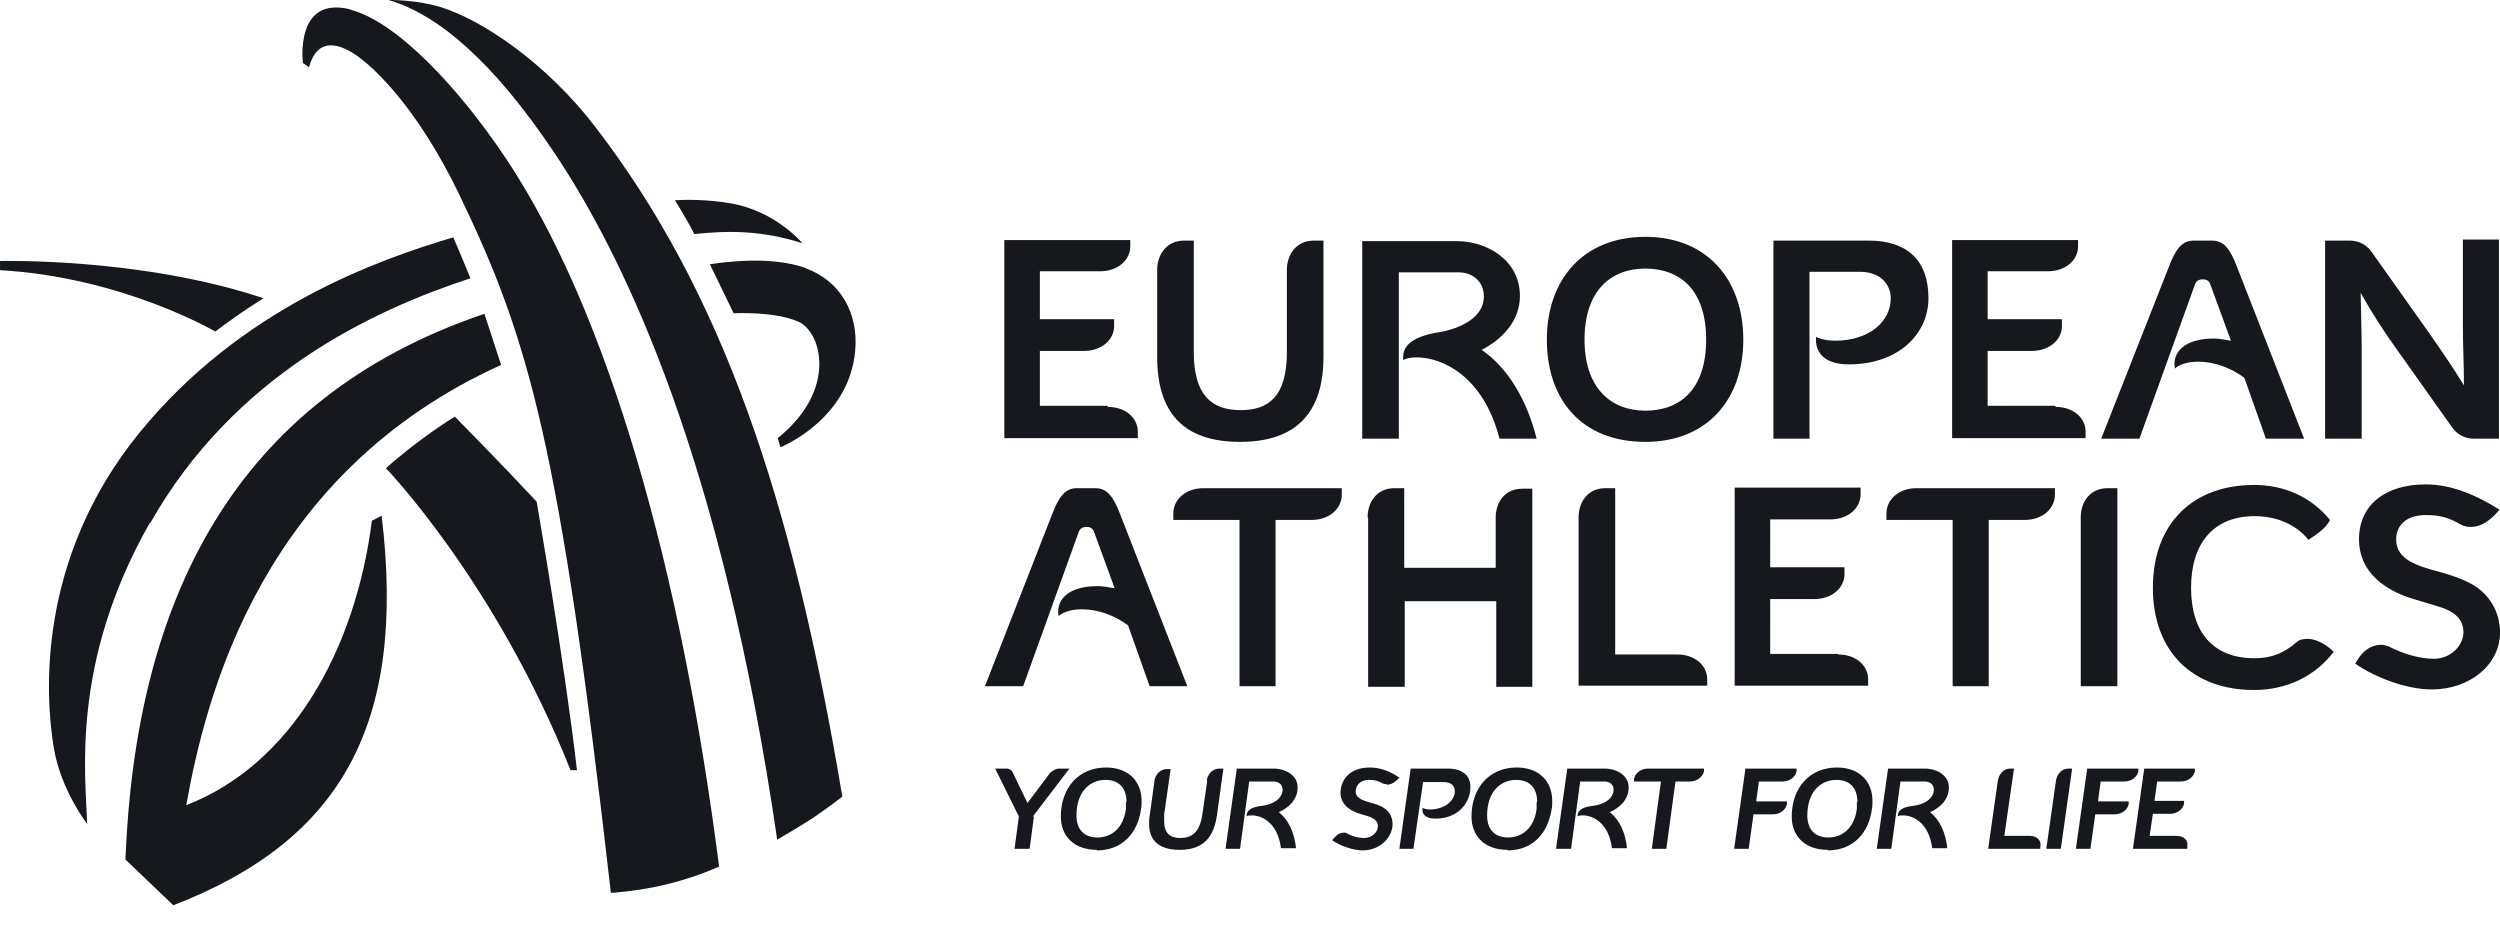 <svg width="100" height="37" viewBox="0 0 100 37" fill="none" xmlns="http://www.w3.org/2000/svg">
<path d="M44.306 16.276C45.038 16.276 45.512 16.728 45.512 17.266V17.525H40.173V9.602H45.211V9.86C45.211 10.399 44.715 10.851 44.005 10.851H41.594V12.767H44.565V13.047C44.565 13.585 44.07 14.037 43.359 14.037H41.594V16.233H44.306V16.276ZM51.475 10.786C51.475 10.226 51.82 9.624 52.552 9.624H52.939V14.274C52.939 16.104 52.207 17.675 49.602 17.675C47.299 17.675 46.287 16.47 46.287 14.274V10.786C46.287 10.226 46.632 9.624 47.364 9.624H47.751V14.08C47.751 15.781 48.44 16.405 49.624 16.405C50.743 16.405 51.475 15.867 51.475 14.08V10.786ZM59.979 17.546C59.333 15.027 57.676 14.295 56.664 14.295C56.427 14.295 56.233 14.338 56.126 14.403C56.126 14.36 56.126 14.317 56.126 14.274C56.126 13.585 57.03 13.37 57.59 13.283C58.451 13.133 59.355 12.681 59.355 11.863C59.355 11.238 58.881 10.894 58.343 10.894H55.953V17.546H54.489V9.645H58.257C59.506 9.645 60.797 10.42 60.797 11.841C60.797 12.853 60.065 13.585 59.269 13.994C60.324 14.726 61.077 15.996 61.465 17.546H59.979ZM65.814 17.675C63.273 17.675 61.874 15.996 61.874 13.585C61.874 11.174 63.338 9.473 65.814 9.473C68.289 9.473 69.732 11.195 69.732 13.585C69.732 15.975 68.289 17.675 65.814 17.675ZM65.814 10.743C64.414 10.743 63.381 11.647 63.381 13.585C63.381 15.522 64.436 16.427 65.814 16.427C67.191 16.427 68.246 15.587 68.246 13.585C68.246 11.583 67.191 10.743 65.814 10.743ZM72.401 17.546H70.937V9.624H74.748C76.298 9.624 77.138 10.42 77.138 11.927C77.138 13.348 75.953 14.575 73.951 14.575C72.767 14.575 72.638 13.886 72.638 13.606C72.638 13.542 72.638 13.477 72.638 13.477C72.638 13.477 72.918 13.628 73.413 13.628C74.726 13.628 75.63 12.896 75.63 11.927C75.63 11.346 75.178 10.872 74.403 10.872H72.38V17.525L72.401 17.546ZM82.218 16.276C82.95 16.276 83.424 16.728 83.424 17.266V17.525H78.085V9.602H83.122V9.86C83.122 10.399 82.627 10.851 81.917 10.851H79.506V12.767H82.477V13.047C82.477 13.585 81.981 14.037 81.271 14.037H79.506V16.233H82.218V16.276ZM90.636 17.546L89.775 15.113C89.258 14.726 88.591 14.467 87.923 14.467C87.45 14.467 87.105 14.618 86.998 14.747C86.998 14.704 86.976 14.64 86.976 14.575C86.976 13.929 87.579 13.542 88.548 13.542C88.741 13.542 89 13.585 89.237 13.628L88.418 11.389C88.375 11.26 88.289 11.174 88.117 11.174C87.923 11.174 87.837 11.26 87.794 11.389L85.577 17.546H84.048L86.761 10.657C87.041 9.925 87.299 9.624 87.751 9.624H88.483C88.935 9.624 89.193 9.925 89.473 10.657L92.164 17.546H90.636ZM99.958 9.624V17.546H98.924C98.688 17.546 98.322 17.439 98.085 17.094L95.824 13.908C95.372 13.283 94.898 12.552 94.425 11.712C94.425 11.712 94.468 13.434 94.468 13.972V17.546H93.004V9.624H93.994C94.317 9.624 94.64 9.774 94.834 10.033L97.138 13.283C97.697 14.08 98.192 14.812 98.558 15.415C98.558 14.618 98.515 13.8 98.515 13.004V9.581H99.958V9.624ZM45.986 27.449L45.124 25.017C44.608 24.629 43.941 24.371 43.273 24.371C42.8 24.371 42.455 24.521 42.347 24.651C42.347 24.607 42.326 24.543 42.326 24.478C42.326 23.832 42.929 23.445 43.897 23.445C44.091 23.445 44.349 23.488 44.586 23.531L43.768 21.292C43.725 21.163 43.639 21.077 43.467 21.077C43.273 21.077 43.187 21.163 43.144 21.292L40.926 27.449H39.398L42.089 20.56C42.369 19.828 42.627 19.527 43.079 19.527H43.811C44.263 19.527 44.522 19.828 44.802 20.56L47.493 27.449H45.964H45.986ZM53.671 19.527V19.785C53.671 20.345 53.176 20.797 52.466 20.797H51.023V27.449H49.581V20.797H46.933V20.539C46.933 19.979 47.428 19.527 48.139 19.527H53.693H53.671ZM54.705 20.689C54.705 20.108 55.049 19.527 55.781 19.527H56.169V22.713H59.828V20.711C59.828 20.13 60.151 19.548 60.905 19.548H61.292V27.471H59.85V24.048H56.19V27.471H54.726V20.732L54.705 20.689ZM67.084 26.179C67.816 26.179 68.289 26.631 68.289 27.169V27.428H63.144V20.689C63.144 20.108 63.488 19.527 64.22 19.527H64.608V26.179H67.084ZM73.521 26.179C74.253 26.179 74.726 26.631 74.726 27.169V27.428H69.387V19.505H74.425V19.764C74.425 20.323 73.93 20.775 73.219 20.775H70.808V22.691H73.779V22.971C73.779 23.509 73.284 23.962 72.573 23.962H70.808V26.157H73.521V26.179ZM82.197 19.527V19.785C82.197 20.345 81.701 20.797 80.991 20.797H79.549V27.449H78.106V20.797H75.458V20.539C75.458 19.979 75.953 19.527 76.664 19.527H82.218H82.197ZM83.23 20.689C83.23 20.108 83.575 19.527 84.306 19.527H84.694V27.449H83.23V20.711V20.689ZM93.219 20.775C93.025 21.141 92.724 21.335 92.337 21.593C91.841 20.969 91.045 20.646 90.184 20.646C88.569 20.646 87.643 21.701 87.643 23.509C87.643 25.318 88.548 26.33 90.184 26.33C90.873 26.33 91.368 26.114 91.841 25.705C91.971 25.576 92.143 25.555 92.315 25.555C92.638 25.555 93.047 25.77 93.348 26.071C92.617 27.04 91.475 27.6 90.162 27.6C87.708 27.6 86.115 26.071 86.115 23.509C86.115 20.948 87.708 19.398 90.162 19.398C91.368 19.398 92.444 19.871 93.198 20.797M98.817 21.077C98.688 21.077 98.58 21.055 98.451 20.991C97.956 20.711 97.633 20.603 97.03 20.603C96.233 20.603 95.846 21.034 95.846 21.572C95.846 22.196 96.319 22.519 97.224 22.777C97.783 22.928 98.343 23.079 98.86 23.359C99.57 23.746 100.001 24.478 100.001 25.296C100.001 26.588 98.795 27.578 97.267 27.578C96.276 27.578 95.006 27.105 94.21 26.545L94.274 26.437C94.597 25.899 94.963 25.791 95.286 25.791C95.351 25.791 95.48 25.835 95.544 25.856C96.126 26.157 96.793 26.351 97.353 26.351C98.063 26.351 98.537 25.791 98.537 25.296C98.537 24.758 98.171 24.478 97.676 24.306C97.224 24.155 96.728 24.026 96.276 23.875C95.221 23.488 94.36 22.777 94.36 21.572C94.36 20.194 95.415 19.376 97.03 19.376C98.085 19.376 99.097 19.828 99.979 20.388C99.85 20.539 99.419 21.077 98.838 21.077" fill="#15181C"/>
<path d="M41.357 32.659L41.185 33.951H40.582L40.754 32.659L39.807 30.743H40.237C40.388 30.743 40.474 30.808 40.517 30.916L41.099 32.121L42.003 30.916C42.003 30.916 42.197 30.743 42.347 30.743H42.778L41.314 32.659H41.357ZM43.876 33.994C42.972 33.994 42.433 33.456 42.433 32.659C42.433 31.518 43.144 30.7 44.242 30.7C45.146 30.7 45.663 31.26 45.663 32.035C45.663 32.143 45.663 32.25 45.641 32.358C45.512 33.348 44.866 34.016 43.876 34.016M45.06 32.078C45.06 31.475 44.715 31.195 44.22 31.195C43.617 31.195 43.058 31.647 43.058 32.616C43.058 33.219 43.402 33.499 43.897 33.499C44.435 33.499 44.931 33.154 45.038 32.358C45.038 32.272 45.038 32.186 45.038 32.099M48.268 31.217C48.311 30.98 48.483 30.743 48.784 30.743H48.935L48.677 32.616C48.569 33.348 48.246 33.994 47.191 33.994C46.373 33.994 45.964 33.628 45.964 32.961C45.964 32.853 45.964 32.745 45.986 32.638L46.179 31.238C46.201 31.002 46.395 30.765 46.675 30.765H46.825L46.567 32.573C46.567 32.573 46.567 32.767 46.567 32.853C46.567 33.327 46.804 33.52 47.213 33.52C47.665 33.52 47.988 33.305 48.095 32.573L48.289 31.238L48.268 31.217ZM49.473 30.743H50.937C51.411 30.743 51.906 31.002 51.906 31.497C51.906 31.992 51.54 32.315 51.152 32.487C51.54 32.788 51.777 33.305 51.841 33.929H51.239C51.109 32.918 50.485 32.616 50.076 32.616C49.968 32.616 49.904 32.616 49.861 32.659C49.861 32.358 50.141 32.272 50.507 32.229C50.873 32.186 51.303 31.97 51.303 31.583C51.303 31.368 51.131 31.26 50.937 31.26H49.968C49.602 33.929 49.602 33.951 49.602 33.951H49.021L49.473 30.743ZM55.48 31.368C55.48 31.368 55.394 31.368 55.329 31.346C55.135 31.238 55.006 31.195 54.769 31.195C54.446 31.195 54.274 31.368 54.231 31.583C54.188 31.841 54.36 31.97 54.726 32.078C54.941 32.143 55.157 32.186 55.35 32.315C55.609 32.465 55.738 32.767 55.695 33.09C55.609 33.606 55.114 34.016 54.511 34.016C54.102 34.016 53.585 33.822 53.284 33.606L53.327 33.563C53.499 33.348 53.628 33.305 53.757 33.305C53.779 33.305 53.843 33.305 53.865 33.327C54.08 33.456 54.339 33.52 54.575 33.52C54.855 33.52 55.092 33.305 55.114 33.09C55.135 32.875 55.006 32.767 54.812 32.681C54.64 32.616 54.446 32.573 54.274 32.509C53.865 32.358 53.564 32.056 53.628 31.583C53.714 31.023 54.145 30.7 54.791 30.7C55.221 30.7 55.652 30.872 55.975 31.109C55.91 31.174 55.717 31.389 55.48 31.389M56.556 33.951H55.975L56.427 30.743H57.912C58.472 30.743 58.817 31.002 58.817 31.475C58.817 32.121 58.321 32.745 57.417 32.745C57.008 32.745 56.901 32.552 56.901 32.422C56.901 32.358 56.901 32.315 56.901 32.315C56.901 32.315 57.008 32.379 57.202 32.379C57.74 32.379 58.192 32.056 58.192 31.647C58.192 31.432 58.041 31.282 57.74 31.282H56.922L56.535 33.972L56.556 33.951ZM60.302 33.994C59.398 33.994 58.86 33.456 58.86 32.659C58.86 31.518 59.57 30.7 60.668 30.7C61.572 30.7 62.089 31.26 62.089 32.035C62.089 32.143 62.089 32.25 62.067 32.358C61.917 33.348 61.292 34.016 60.302 34.016M61.486 32.078C61.486 31.475 61.142 31.195 60.647 31.195C60.044 31.195 59.484 31.647 59.484 32.616C59.484 33.219 59.828 33.499 60.324 33.499C60.862 33.499 61.357 33.154 61.465 32.358C61.465 32.272 61.465 32.186 61.465 32.099M62.692 30.743H64.177C64.651 30.743 65.146 31.002 65.146 31.497C65.146 31.992 64.78 32.315 64.392 32.487C64.78 32.788 65.017 33.305 65.081 33.929H64.479C64.349 32.918 63.725 32.616 63.316 32.616C63.23 32.616 63.144 32.616 63.101 32.659C63.101 32.358 63.381 32.272 63.747 32.229C64.113 32.186 64.543 31.97 64.543 31.583C64.543 31.368 64.371 31.26 64.177 31.26H63.208C62.842 33.929 62.842 33.951 62.842 33.951H62.24L62.692 30.743ZM68.16 30.743V30.851C68.117 31.066 67.88 31.26 67.6 31.26H67.019L66.653 33.951H66.072L66.438 31.26H65.361V31.152C65.404 30.937 65.62 30.743 65.921 30.743H68.16ZM70.141 32.573L69.947 33.951H69.366L69.818 30.743H71.863V30.851C71.82 31.066 71.605 31.26 71.303 31.26H70.356L70.248 32.056H71.475V32.164C71.432 32.379 71.217 32.573 70.916 32.573H70.162H70.141ZM73.112 33.994C72.207 33.994 71.669 33.456 71.669 32.659C71.669 31.518 72.379 30.7 73.478 30.7C74.382 30.7 74.898 31.26 74.898 32.035C74.898 32.143 74.898 32.25 74.877 32.358C74.748 33.348 74.102 34.016 73.112 34.016M74.296 32.078C74.296 31.475 73.951 31.195 73.456 31.195C72.853 31.195 72.293 31.647 72.293 32.616C72.293 33.219 72.638 33.499 73.133 33.499C73.671 33.499 74.166 33.154 74.274 32.358C74.274 32.272 74.274 32.186 74.274 32.099M75.501 30.743H76.987C77.46 30.743 77.955 31.002 77.955 31.497C77.955 31.992 77.589 32.315 77.202 32.487C77.589 32.788 77.826 33.305 77.891 33.929H77.288C77.159 32.918 76.535 32.616 76.126 32.616C76.039 32.616 75.953 32.616 75.91 32.659C75.91 32.358 76.19 32.272 76.556 32.229C76.922 32.186 77.353 31.97 77.353 31.583C77.353 31.368 77.18 31.26 76.987 31.26H76.018C75.652 33.929 75.652 33.951 75.652 33.951H75.071L75.523 30.743H75.501ZM81.185 33.434C81.486 33.434 81.658 33.628 81.615 33.843V33.951H79.527L79.915 31.217C79.958 30.98 80.13 30.743 80.41 30.743H80.56L80.173 33.434H81.163H81.185ZM82.24 31.217C82.283 30.98 82.455 30.743 82.735 30.743H82.885L82.433 33.951H81.852L82.24 31.217ZM83.811 32.573L83.617 33.951H83.036L83.488 30.743H85.534V30.851C85.49 31.066 85.275 31.26 84.974 31.26H84.026L83.919 32.056H85.146V32.164C85.103 32.379 84.888 32.573 84.586 32.573H83.833H83.811ZM87.062 33.434C87.363 33.434 87.536 33.628 87.493 33.843V33.951H85.318L85.77 30.743H87.794V30.851C87.751 31.066 87.536 31.26 87.234 31.26H86.287L86.179 32.035H87.363V32.143C87.32 32.358 87.105 32.552 86.804 32.552H86.115L85.986 33.434H87.062Z" fill="#15181C"/>
<path d="M10.528 11.927C5.641 10.291 0.001 10.441 0.001 10.441V10.807C4.909 11.087 8.612 13.262 8.612 13.262C9.624 12.487 10.55 11.927 10.55 11.927" fill="#15181C"/>
<path d="M27.751 9.365C29.15 9.214 30.485 9.214 32.1 9.731C32.1 9.731 31.045 8.461 29.258 8.138C28.289 7.966 27.385 7.987 26.998 8.009C26.998 8.009 27.493 8.805 27.773 9.365" fill="#15181C"/>
<path d="M32.229 10.722C30.786 10.205 28.827 10.506 28.397 10.571L29.344 12.53C29.344 12.53 31.002 12.444 31.949 12.874C32.853 13.283 33.52 15.587 31.109 17.525L31.217 17.891C31.217 17.891 33.973 16.793 34.209 14.015C34.339 12.53 33.628 11.238 32.207 10.722" fill="#15181C"/>
<path d="M21.465 20.065C20.022 18.515 18.192 16.664 18.192 16.664C18.192 16.664 16.75 17.546 15.437 18.73C15.437 18.73 19.828 23.273 22.821 30.808H23.079C22.562 26.351 21.465 20.065 21.465 20.065Z" fill="#15181C"/>
<path d="M14.059 0.388C11.734 -0.237 12.121 2.605 12.121 2.519L12.358 2.691C12.487 2.261 12.789 1.464 13.865 1.981C14.769 2.411 16.685 4.263 18.386 7.815C21.163 13.585 22.39 17.761 24.436 35.716C24.436 35.716 25.533 35.651 26.674 35.372C27.902 35.07 28.763 34.661 28.763 34.661C27.256 22.885 24.349 12.465 20.216 6.308C18.3 3.445 15.846 0.861 14.016 0.388" fill="#15181C"/>
<path d="M33.693 31.863C31.691 19.893 28.87 11.669 23.833 5.103C21.895 2.562 19.312 0.797 17.611 0.28C16.621 -0.021 15.544 0 15.544 0C17.525 0.582 19.742 2.476 22.175 6.114C25.06 10.42 28.892 18.536 31.088 33.585C31.088 33.585 31.949 33.09 32.509 32.724C33.111 32.315 33.671 31.884 33.671 31.884" fill="#15181C"/>
<path d="M6.007 20.926C9.366 15.006 14.877 12.422 18.817 11.131C18.602 10.614 18.343 9.968 18.128 9.494C15.092 10.399 9.646 12.315 5.577 17.309C1.443 22.39 1.809 27.88 2.154 29.925C2.434 31.604 3.488 32.961 3.488 32.961C3.424 31.001 2.821 26.502 5.986 20.926" fill="#15181C"/>
<path d="M14.877 20.818C14.21 26.05 11.626 30.592 7.45 32.207C8.246 27.772 10.485 18.924 20.044 14.597C19.829 13.929 19.527 13.003 19.377 12.551C9.344 15.953 5.426 24.026 5.017 34.381L6.933 36.211C13.607 33.628 16.276 29.021 15.265 20.625L14.899 20.818H14.877Z" fill="#15181C"/>
</svg>
